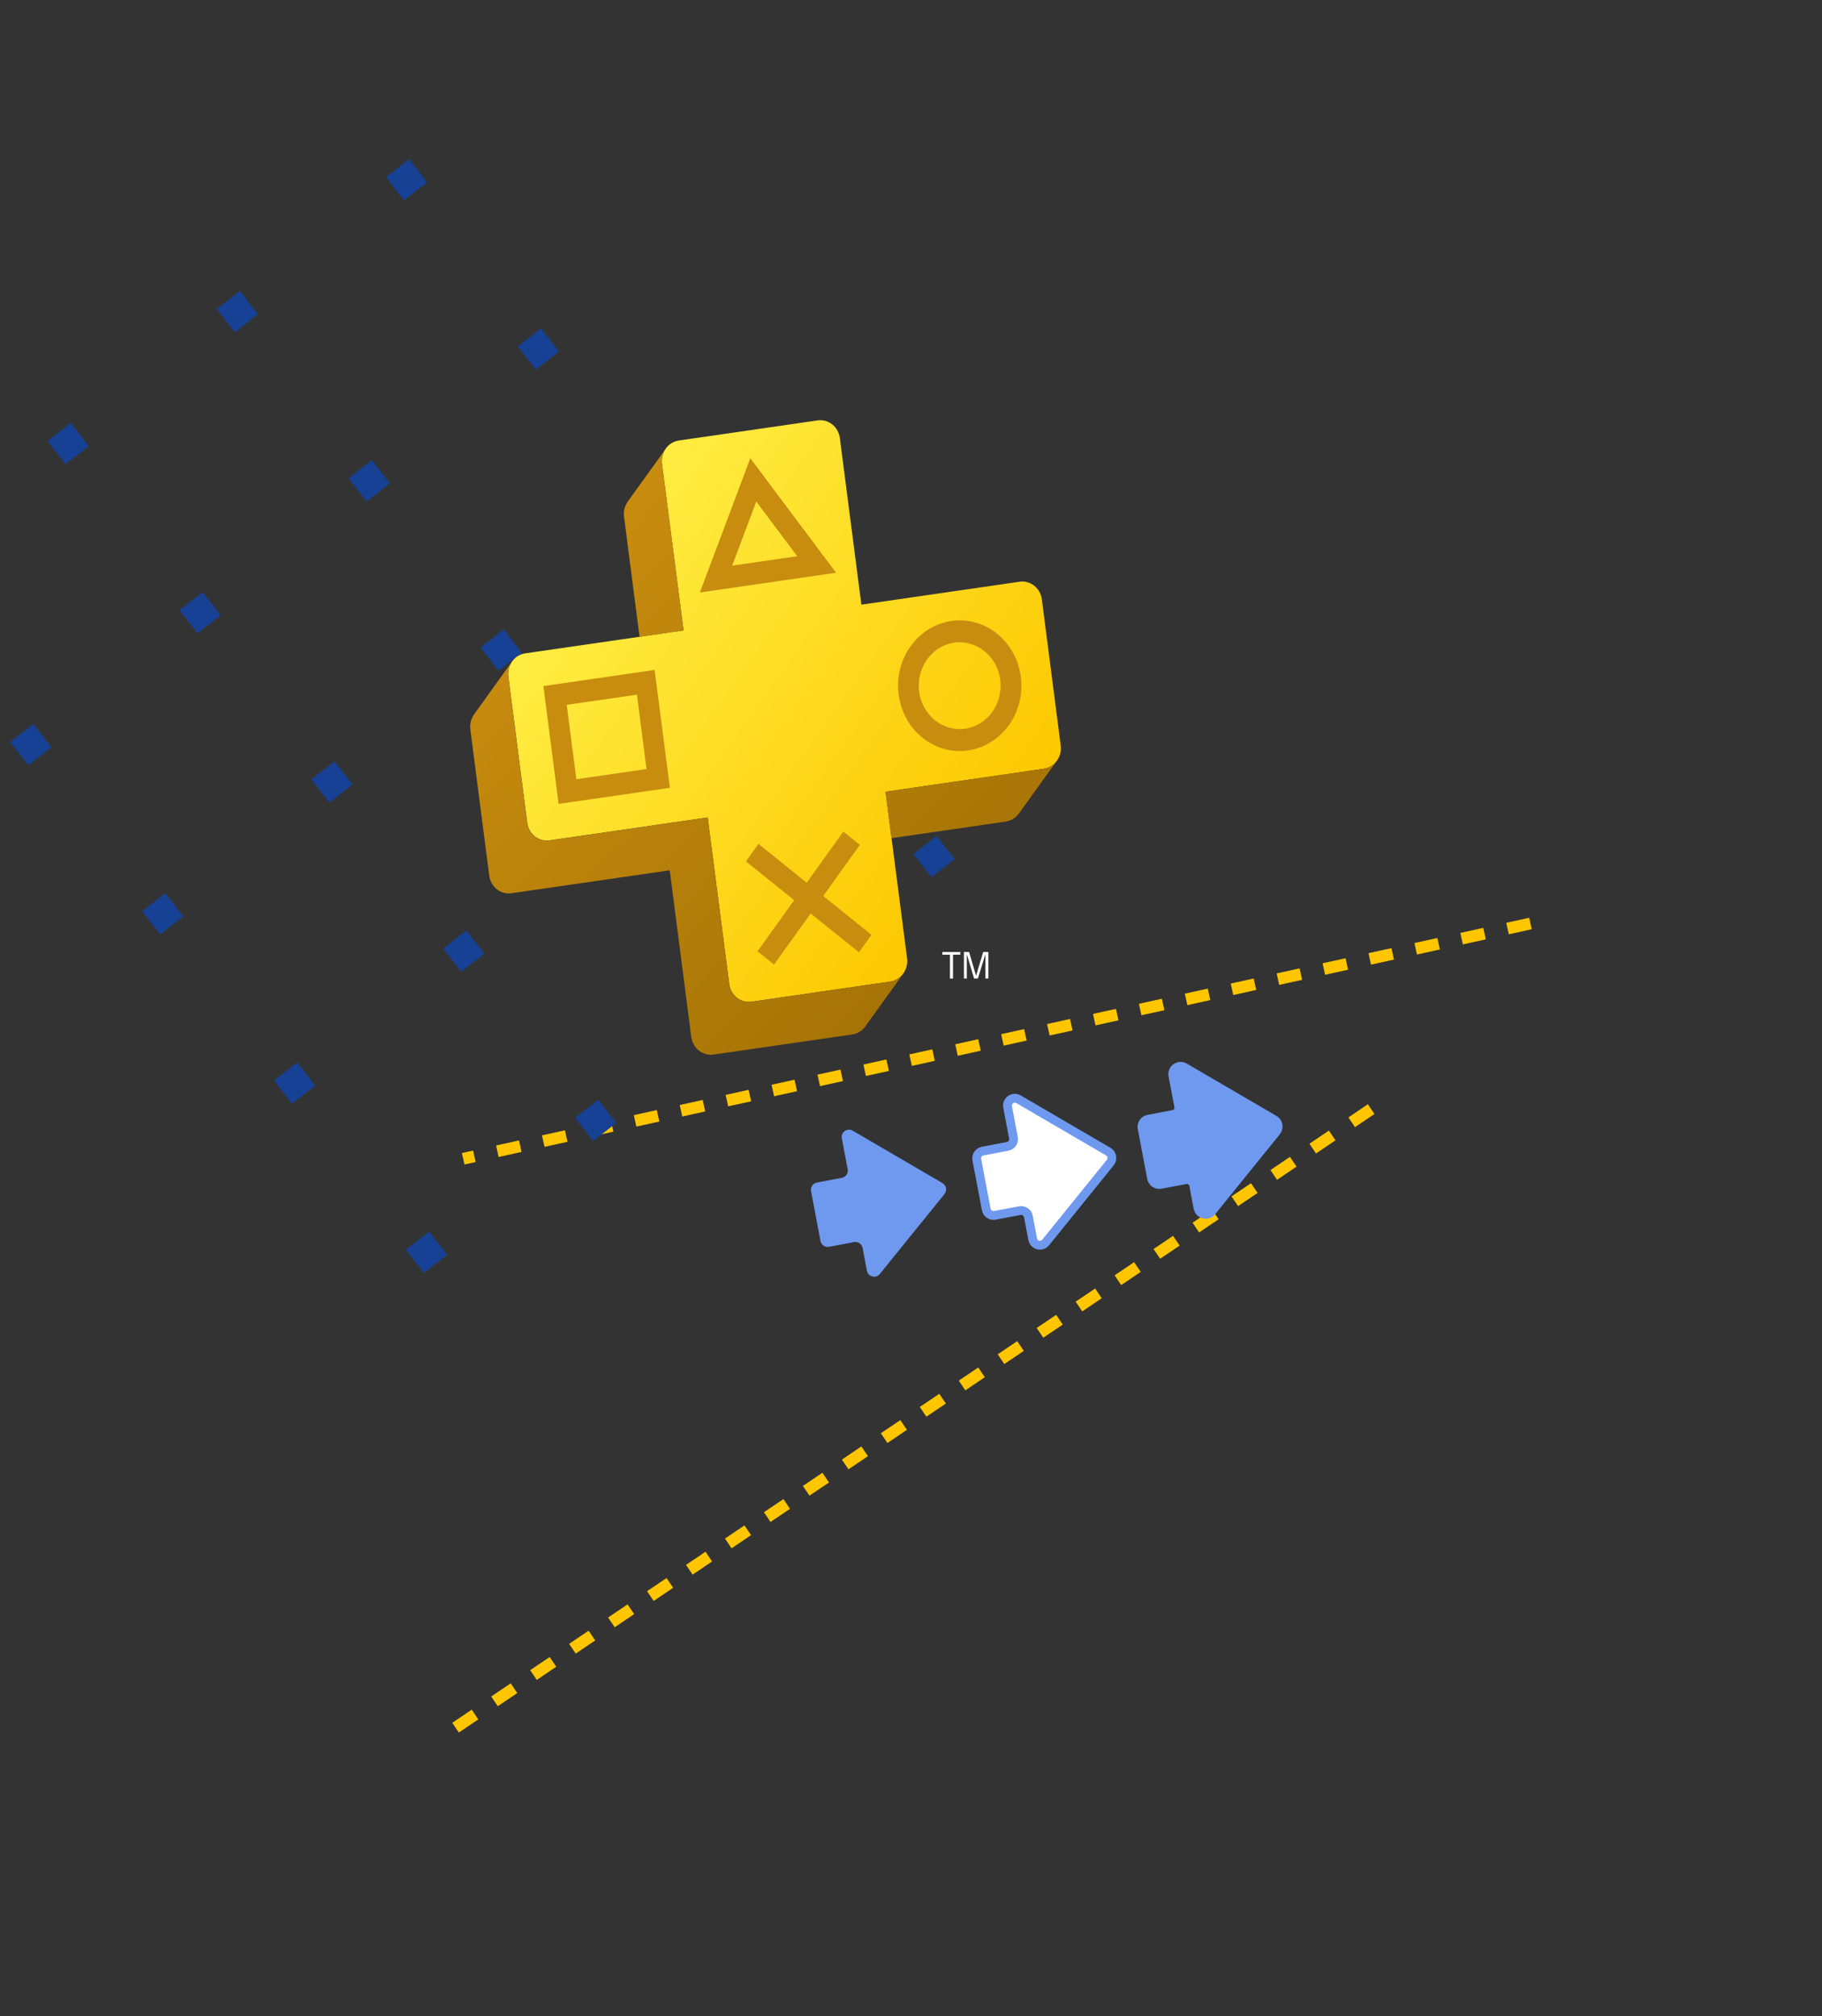 <svg width="620" height="686" viewBox="0 0 620 686" fill="none" xmlns="http://www.w3.org/2000/svg">
<rect x="0" y="0" width="620" height="686" fill="#333333" stroke="none"/>
<path d="M520.795 314.227L157.612 394.287M466.588 377.39L151.048 590.544" stroke="#FFC600" stroke-width="4" stroke-dasharray="8 8" style="mix-blend-mode:multiply"/>
<rect x="144.257" y="433.113" width="10" height="10" transform="rotate(-127.935 144.257 433.113)" fill="#174195"/>
<rect x="99.379" y="375.537" width="10" height="10" transform="rotate(-127.935 99.379 375.537)" fill="#174195"/>
<rect x="54.5" y="317.963" width="10" height="10" transform="rotate(-127.935 54.5 317.963)" fill="#174195"/>
<rect x="9.622" y="260.387" width="10" height="10" transform="rotate(-127.935 9.622 260.387)" fill="#174195"/>
<rect x="201.833" y="388.234" width="10" height="10" transform="rotate(-127.935 201.833 388.234)" fill="#174195"/>
<rect x="156.954" y="330.66" width="10" height="10" transform="rotate(-127.935 156.954 330.66)" fill="#174195"/>
<rect x="112.076" y="273.084" width="10" height="10" transform="rotate(-127.935 112.076 273.084)" fill="#174195"/>
<rect x="67.197" y="215.508" width="10" height="10" transform="rotate(-127.935 67.197 215.508)" fill="#174195"/>
<rect x="22.319" y="157.934" width="10" height="10" transform="rotate(-127.935 22.319 157.934)" fill="#174195"/>
<rect x="259.408" y="343.357" width="10" height="10" transform="rotate(-127.935 259.408 343.357)" fill="#174195"/>
<rect x="214.529" y="285.781" width="10" height="10" transform="rotate(-127.935 214.529 285.781)" fill="#174195"/>
<rect x="169.651" y="228.205" width="10" height="10" transform="rotate(-127.935 169.651 228.205)" fill="#174195"/>
<rect x="124.773" y="170.631" width="10" height="10" transform="rotate(-127.935 124.773 170.631)" fill="#174195"/>
<rect x="79.894" y="113.055" width="10" height="10" transform="rotate(-127.935 79.894 113.055)" fill="#174195"/>
<rect x="316.983" y="298.479" width="10" height="10" transform="rotate(-127.935 316.983 298.479)" fill="#174195"/>
<rect x="272.105" y="240.902" width="10" height="10" transform="rotate(-127.935 272.105 240.902)" fill="#174195"/>
<rect x="227.227" y="183.328" width="10" height="10" transform="rotate(-127.935 227.227 183.328)" fill="#174195"/>
<rect x="182.349" y="125.752" width="10" height="10" transform="rotate(-127.935 182.349 125.752)" fill="#174195"/>
<rect x="137.471" y="68.176" width="10" height="10" transform="rotate(-127.935 137.471 68.176)" fill="#174195"/>
<path d="M279.198 422.249L275.983 405.299C275.726 403.943 276.617 402.636 277.973 402.378L286.46 400.768C287.816 400.511 288.707 399.203 288.45 397.847L286.46 387.357C286.061 385.251 288.324 383.653 290.175 384.733L320.712 402.555C322.034 403.327 322.358 405.095 321.396 406.285L299.398 433.482C298.059 435.137 295.396 434.467 294.999 432.376L293.528 424.618C293.271 423.262 291.963 422.371 290.607 422.629L282.119 424.239C280.763 424.496 279.455 423.605 279.198 422.249Z" fill="#6E99EE"/>
<path d="M335.611 411.548L332.396 394.598C332.139 393.242 333.03 391.934 334.386 391.677L342.873 390.067C344.23 389.81 345.12 388.502 344.863 387.146L342.873 376.656C342.474 374.55 344.737 372.952 346.589 374.032L377.125 391.854C378.447 392.626 378.771 394.394 377.809 395.584L355.811 422.781C354.472 424.436 351.809 423.766 351.412 421.675L349.941 413.917C349.684 412.561 348.376 411.67 347.02 411.927L338.532 413.537C337.176 413.795 335.869 412.904 335.611 411.548Z" fill="white" stroke="#6E99EE" stroke-width="3" stroke-linejoin="round"/>
<path d="M392.024 400.848L388.81 383.899C388.552 382.543 389.443 381.235 390.799 380.978L399.287 379.368C400.643 379.111 401.533 377.803 401.276 376.447L399.287 365.957C398.887 363.851 401.15 362.252 403.002 363.333L433.538 381.155C434.86 381.927 435.184 383.695 434.222 384.885L412.224 412.081C410.885 413.737 408.222 413.067 407.825 410.975L406.354 403.218C406.097 401.862 404.789 400.971 403.433 401.228L394.945 402.838C393.589 403.095 392.282 402.205 392.024 400.848Z" fill="#6E99EE" stroke="#6E99EE" stroke-width="3.332"/>
<g clip-path="url(#clip0_2037_6949)">
<path d="M360.946 253.653L354.526 203.954C354.271 202.028 353.305 200.388 351.942 199.304C350.578 198.221 348.817 197.679 346.985 197.935L293.117 205.744L285.789 149.064C285.533 147.138 284.568 145.498 283.204 144.414C281.841 143.331 280.08 142.789 278.248 143.045L230.998 149.891C230.089 150.027 229.237 150.343 228.484 150.809C227.732 151.276 227.092 151.892 226.567 152.615C226.041 153.337 225.658 154.149 225.431 155.037C225.204 155.925 225.133 156.858 225.26 157.821L232.589 214.501L178.721 222.311C177.812 222.446 176.96 222.762 176.207 223.228C175.454 223.695 174.815 224.312 174.29 225.034C173.778 225.756 173.381 226.569 173.153 227.457C172.926 228.344 172.855 229.277 172.983 230.24L179.402 279.939C179.658 281.865 180.624 283.505 181.987 284.589C183.35 285.672 185.111 286.214 186.944 285.958L240.811 278.149L248.14 334.829C248.395 336.755 249.361 338.395 250.724 339.479C252.088 340.562 253.849 341.104 255.681 340.848L302.931 334.002C303.84 333.866 304.692 333.55 305.445 333.084C306.197 332.617 306.836 332.001 307.362 331.278C307.873 330.556 308.271 329.743 308.498 328.856C308.725 327.968 308.796 327.035 308.668 326.072L301.34 269.392L355.208 261.582C356.117 261.447 356.969 261.131 357.722 260.664C358.475 260.198 359.114 259.581 359.639 258.859C360.15 258.137 360.548 257.324 360.775 256.436C361.002 255.549 361.074 254.616 360.946 253.653Z" fill="url(#paint0_linear_2037_6949)"/>
<path d="M323.735 211.297C312.26 212.967 304.222 224.177 305.798 236.335C307.374 248.492 317.955 257.009 329.43 255.338C340.905 253.668 348.943 242.459 347.367 230.301C345.791 218.143 335.21 209.627 323.735 211.297ZM328.464 247.951C320.852 249.049 313.808 243.391 312.757 235.326C311.72 227.261 317.06 219.798 324.672 218.685C332.285 217.587 339.329 223.244 340.38 231.309C341.416 239.374 336.077 246.837 328.464 247.951Z" fill="#C88C0F"/>
<path d="M255.324 155.922L238.154 201.603L284.495 194.878L255.324 155.922ZM249.161 192.47L257.355 170.653L271.287 189.265L249.161 192.47Z" fill="#C88C0F"/>
<path d="M184.91 233.447L190.094 273.546L227.942 268.054L222.758 227.955L184.91 233.447ZM196.115 265.135L192.849 239.827L216.737 236.366L220.003 261.675L196.115 265.135Z" fill="#C88C0F"/>
<path d="M280.121 304.871L296.538 318.082L292.278 324.025L275.86 310.814L263.391 328.208L257.781 323.694L270.25 306.3L253.833 293.089L258.094 287.146L274.511 300.357L286.98 282.963L292.59 287.477L280.121 304.871Z" fill="#C88C0F"/>
<path d="M359.637 258.878L346.699 276.828C345.662 278.258 344.1 279.281 342.268 279.552L303.369 285.194L301.324 269.41L355.192 261.601C356.101 261.466 356.953 261.15 357.705 260.683C358.458 260.217 359.097 259.6 359.623 258.893L359.637 258.878ZM305.442 333.103C304.69 333.569 303.852 333.885 302.929 334.02L255.679 340.867C253.847 341.137 252.086 340.596 250.722 339.497C249.359 338.414 248.393 336.774 248.138 334.848L240.809 278.167L186.927 285.977C185.095 286.247 183.334 285.706 181.971 284.607C180.607 283.524 179.642 281.884 179.386 279.958L172.967 230.259C172.839 229.296 172.91 228.348 173.137 227.475C173.364 226.588 173.748 225.775 174.273 225.053L161.364 243.018C160.327 244.448 159.816 246.299 160.057 248.225L166.476 297.924C166.732 299.85 167.698 301.49 169.061 302.573C170.425 303.656 172.186 304.198 174.018 303.942L227.9 296.133L235.228 352.814C235.484 354.74 236.449 356.38 237.813 357.463C239.176 358.546 240.937 359.088 242.769 358.832L290.019 351.986C291.851 351.715 293.413 350.707 294.436 349.263L307.374 331.312C306.848 332.034 306.209 332.636 305.457 333.118L305.442 333.103ZM225.287 157.855C225.159 156.892 225.23 155.944 225.457 155.071C225.684 154.183 226.068 153.371 226.593 152.648L213.655 170.599C212.618 172.028 212.107 173.879 212.349 175.805L217.632 216.702L232.615 214.535L225.287 157.855Z" fill="url(#paint1_linear_2037_6949)"/>
<path d="M323.252 324.855H320.682V323.938H326.788V324.855H324.289V332.965H323.252V324.855Z" fill="white"/>
<path d="M332.128 331.957H332.157L334.557 323.922H336.332V332.95H335.324V324.749H335.295L332.767 332.95H331.461L329.018 324.749H328.99V332.95H328.01V323.922H329.771L332.128 331.957Z" fill="white"/>
</g>
<defs>
<linearGradient id="paint0_linear_2037_6949" x1="200.529" y1="188.509" x2="338.98" y2="287.735" gradientUnits="userSpaceOnUse">
<stop offset="0.03" stop-color="#FFEC40"/>
<stop offset="1" stop-color="#FCC800"/>
</linearGradient>
<linearGradient id="paint1_linear_2037_6949" x1="184.996" y1="196.705" x2="319.048" y2="323.232" gradientUnits="userSpaceOnUse">
<stop stop-color="#C88C0F"/>
<stop offset="1" stop-color="#A67406"/>
</linearGradient>
<clipPath id="clip0_2037_6949">
<rect width="201" height="215.889" fill="white" transform="translate(160 143)"/>
</clipPath>
</defs>
</svg>
